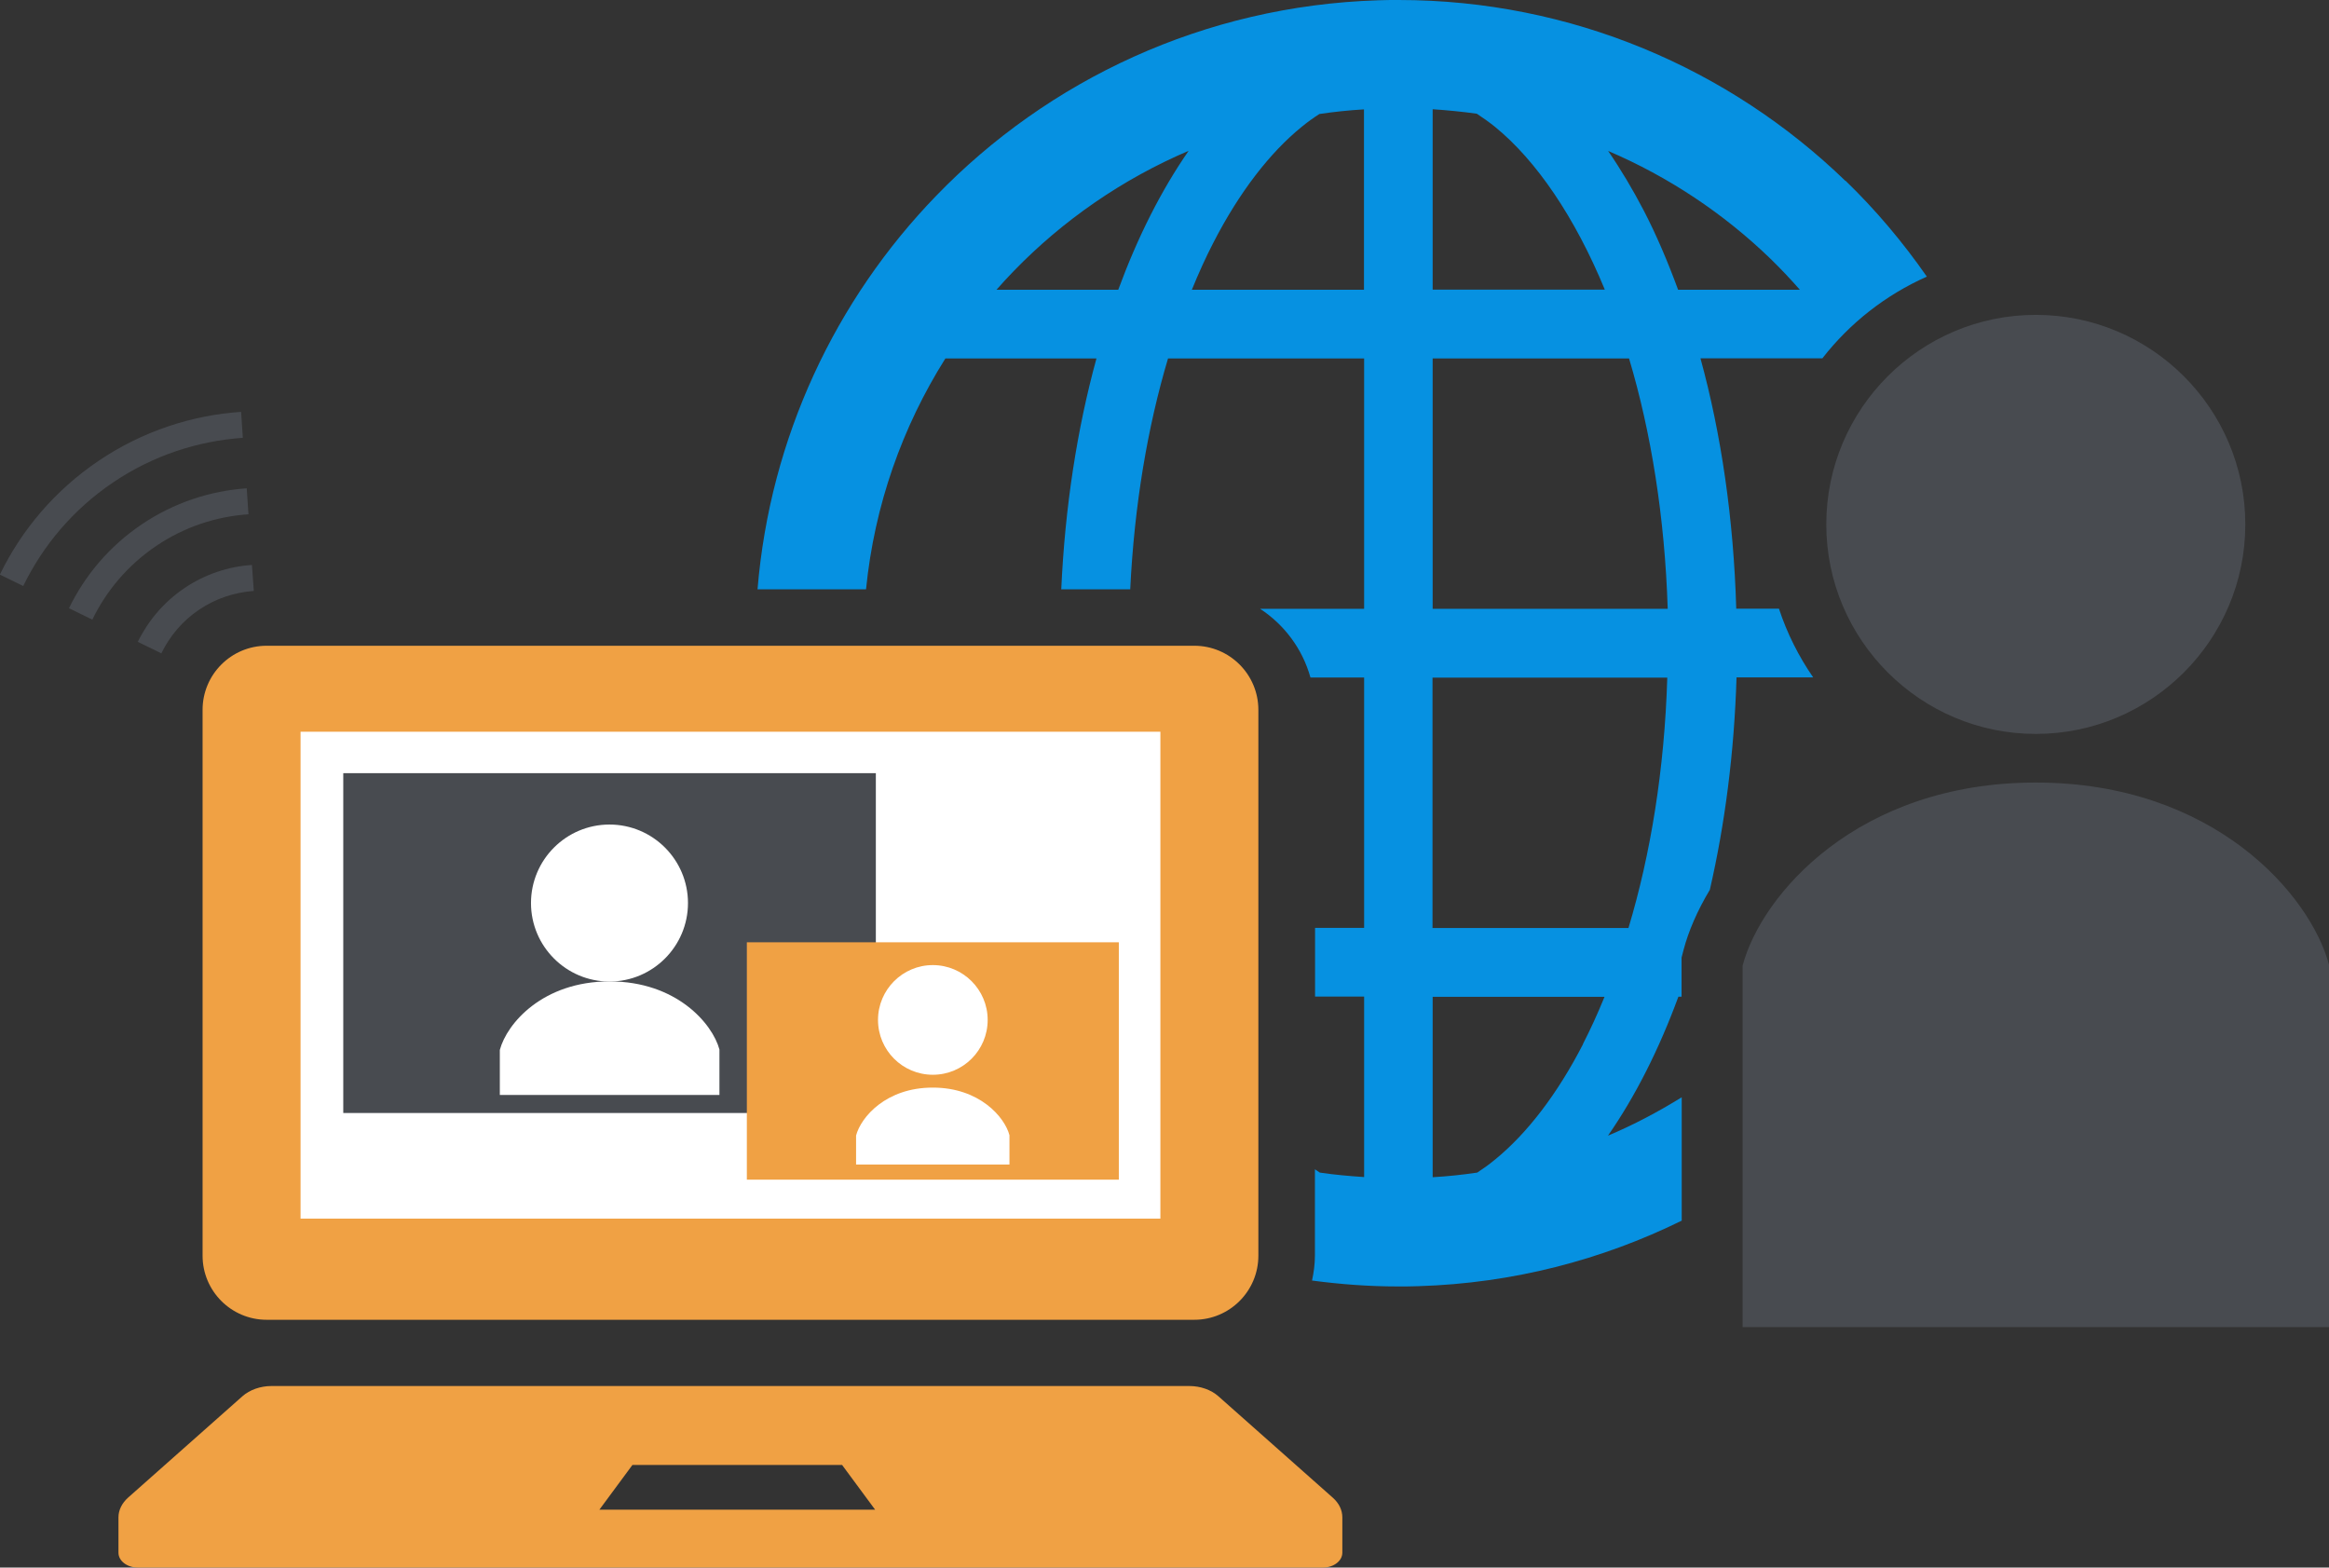 <?xml version="1.0" encoding="UTF-8"?>
<svg id="_レイヤー_2" data-name="レイヤー 2" xmlns="http://www.w3.org/2000/svg" viewBox="0 0 161.41 108.63">
  <rect x="0" y="0" width="161.41" height="108.63" fill="#333333" stroke="none"/>
  <defs>
    <style>
      .cls-1 {
        fill: #484b50;
      }

      .cls-1, .cls-2, .cls-3, .cls-4 {
        stroke-width: 0px;
      }

      .cls-2 {
        fill: #0691e1;
      }

      .cls-3 {
        fill: #fff;
      }

      .cls-4 {
        fill: #f0a144;
      }
    </style>
  </defs>
  <g id="_レイヤー_5" data-name="レイヤー 5">
    <g>
      <g>
        <path class="cls-1" d="M141.09,21.82c8.01,0,14.52,6.51,14.52,14.52s-6.52,14.52-14.52,14.52-14.52-6.52-14.52-14.52c0-8.01,6.51-14.52,14.52-14.52Z"/>
        <path class="cls-1" d="M141.09,54.23c12.35,0,19.02,7.78,20.32,12.62v25.12h-40.64v-25.05c1.3-4.91,7.97-12.69,20.32-12.69Z"/>
      </g>
      <rect class="cls-3" x="18.51" y="50.25" width="64.93" height="36.6"/>
      <path class="cls-2" d="M127.9,12.54C119.87,4.77,108.91,0,96.93,0c-.47,0-.95,0-1.42.02h0c-12.05.38-22.87,5.52-30.64,13.56-6.96,7.19-11.5,16.74-12.37,27.26h7.52c.58-5.83,2.52-11.27,5.5-16h10.47c-1.34,4.88-2.18,10.28-2.44,16h4.78c.28-5.81,1.2-11.24,2.62-16h13.59v17.35h-7.21c1.68,1.1,2.94,2.78,3.49,4.76h3.72v17.35h-3.4v4.76h3.4v12.51c-1.03-.07-2.06-.16-3.07-.31-.11-.07-.23-.16-.34-.23v5.98c0,.59-.08,1.17-.2,1.73,1.95.26,3.94.41,5.96.41.47,0,.94,0,1.42-.02,6.54-.2,12.71-1.82,18.24-4.54v-8.55c-1.63,1.01-3.33,1.91-5.11,2.66,1.91-2.75,3.54-5.99,4.88-9.63h.22v-2.71s.14-.54.14-.54c.34-1.29.95-2.71,1.82-4.16,1.05-4.56,1.69-9.51,1.85-14.72h5.31c-1-1.45-1.81-3.05-2.37-4.76h-2.96c-.18-6.22-1.04-12.1-2.48-17.35h8.45c1.9-2.44,4.38-4.39,7.24-5.66-1.67-2.4-3.55-4.63-5.64-6.65ZM77.5,20.08h-8.44c.39-.44.78-.87,1.19-1.29,3.42-3.53,7.54-6.38,12.13-8.34-1.91,2.75-3.54,5.99-4.88,9.63ZM94.52,20.08h-11.92c.47-1.15.97-2.26,1.5-3.28,1.79-3.48,3.9-6.21,6.1-8,.41-.34.82-.63,1.24-.9,1.02-.15,2.04-.26,3.09-.32v12.5ZM99.29,7.57c1.03.07,2.05.17,3.06.31.42.28.84.57,1.26.91,2.85,2.32,5.53,6.24,7.61,11.28h-11.93V7.57ZM109.71,72.36c-1.79,3.48-3.9,6.21-6.1,8-.41.34-.82.63-1.23.9-1.02.15-2.04.26-3.09.32v-12.5h11.91c-.47,1.15-.97,2.25-1.5,3.28ZM112.87,64.31h-13.59v-17.35h16.27c-.19,6.33-1.15,12.23-2.69,17.35ZM99.29,42.19v-17.35h13.61c1.53,5.12,2.48,11.03,2.68,17.35h-16.29ZM116.3,20.08c-.71-1.93-1.49-3.77-2.37-5.47-.77-1.48-1.6-2.87-2.48-4.15,4.19,1.79,8,4.33,11.24,7.46.71.69,1.39,1.41,2.05,2.16h-8.43Z"/>
      <g>
        <path class="cls-4" d="M18.48,91.46h64.29c2.45,0,4.44-1.99,4.44-4.44v-37.83c0-2.45-1.99-4.44-4.44-4.44H18.48c-2.45,0-4.44,1.99-4.44,4.44v37.83c0,2.45,1.99,4.44,4.44,4.44ZM20.83,50.71h59.59v33.74H20.83v-33.74Z"/>
        <path class="cls-4" d="M92.37,103.79l-7.93-7.03c-.51-.45-1.24-.71-2.02-.71H18.82c-.77,0-1.51.26-2.02.71l-7.93,7.03c-.42.38-.66.86-.66,1.36v2.45c0,.57.6,1.03,1.34,1.03h82.14c.74,0,1.34-.46,1.34-1.03v-2.45c0-.5-.23-.98-.66-1.36ZM41.54,104.62l2.29-3.1h14.53l2.29,3.1h-19.12Z"/>
      </g>
      <rect class="cls-1" x="23.79" y="53.58" width="36.91" height="23.55"/>
      <path class="cls-3" d="M42.24,57.14c3,0,5.44,2.44,5.44,5.44s-2.44,5.44-5.44,5.44-5.44-2.44-5.44-5.44c0-3,2.44-5.44,5.44-5.44Z"/>
      <path class="cls-3" d="M42.25,68.01c4.62,0,7.12,2.91,7.61,4.72v3.15h-15.22v-3.12c.49-1.84,2.98-4.75,7.61-4.75Z"/>
      <rect class="cls-4" x="51.76" y="65.3" width="25.78" height="16.45"/>
      <path class="cls-3" d="M64.65,66.88c2.09,0,3.8,1.7,3.8,3.8s-1.7,3.8-3.8,3.8-3.8-1.7-3.8-3.8c0-2.09,1.7-3.8,3.8-3.8Z"/>
      <path class="cls-3" d="M64.65,75.37c3.23,0,4.98,2.04,5.31,3.3v2.03h-10.63v-2.01c.34-1.28,2.08-3.32,5.31-3.32Z"/>
      <path class="cls-1" d="M16.72,28.54h0c-3.42.23-6.84,1.34-9.88,3.39s-5.35,4.8-6.85,7.89l1.62.79c1.37-2.81,3.46-5.31,6.23-7.18s5.87-2.87,8.99-3.09l-.12-1.8Z"/>
      <path class="cls-1" d="M17.1,33.84c-2.52.17-5.04.99-7.28,2.5s-3.94,3.54-5.04,5.81l1.62.79c.97-2,2.46-3.78,4.43-5.11s4.17-2.04,6.39-2.19l-.12-1.8Z"/>
      <path class="cls-1" d="M11.18,45.28c.58-1.19,1.45-2.24,2.62-3.03s2.47-1.2,3.79-1.3l-.13-1.8c-1.62.11-3.23.63-4.67,1.6s-2.53,2.28-3.24,3.73l1.62.79Z"/>
    </g>
  </g>
</svg>